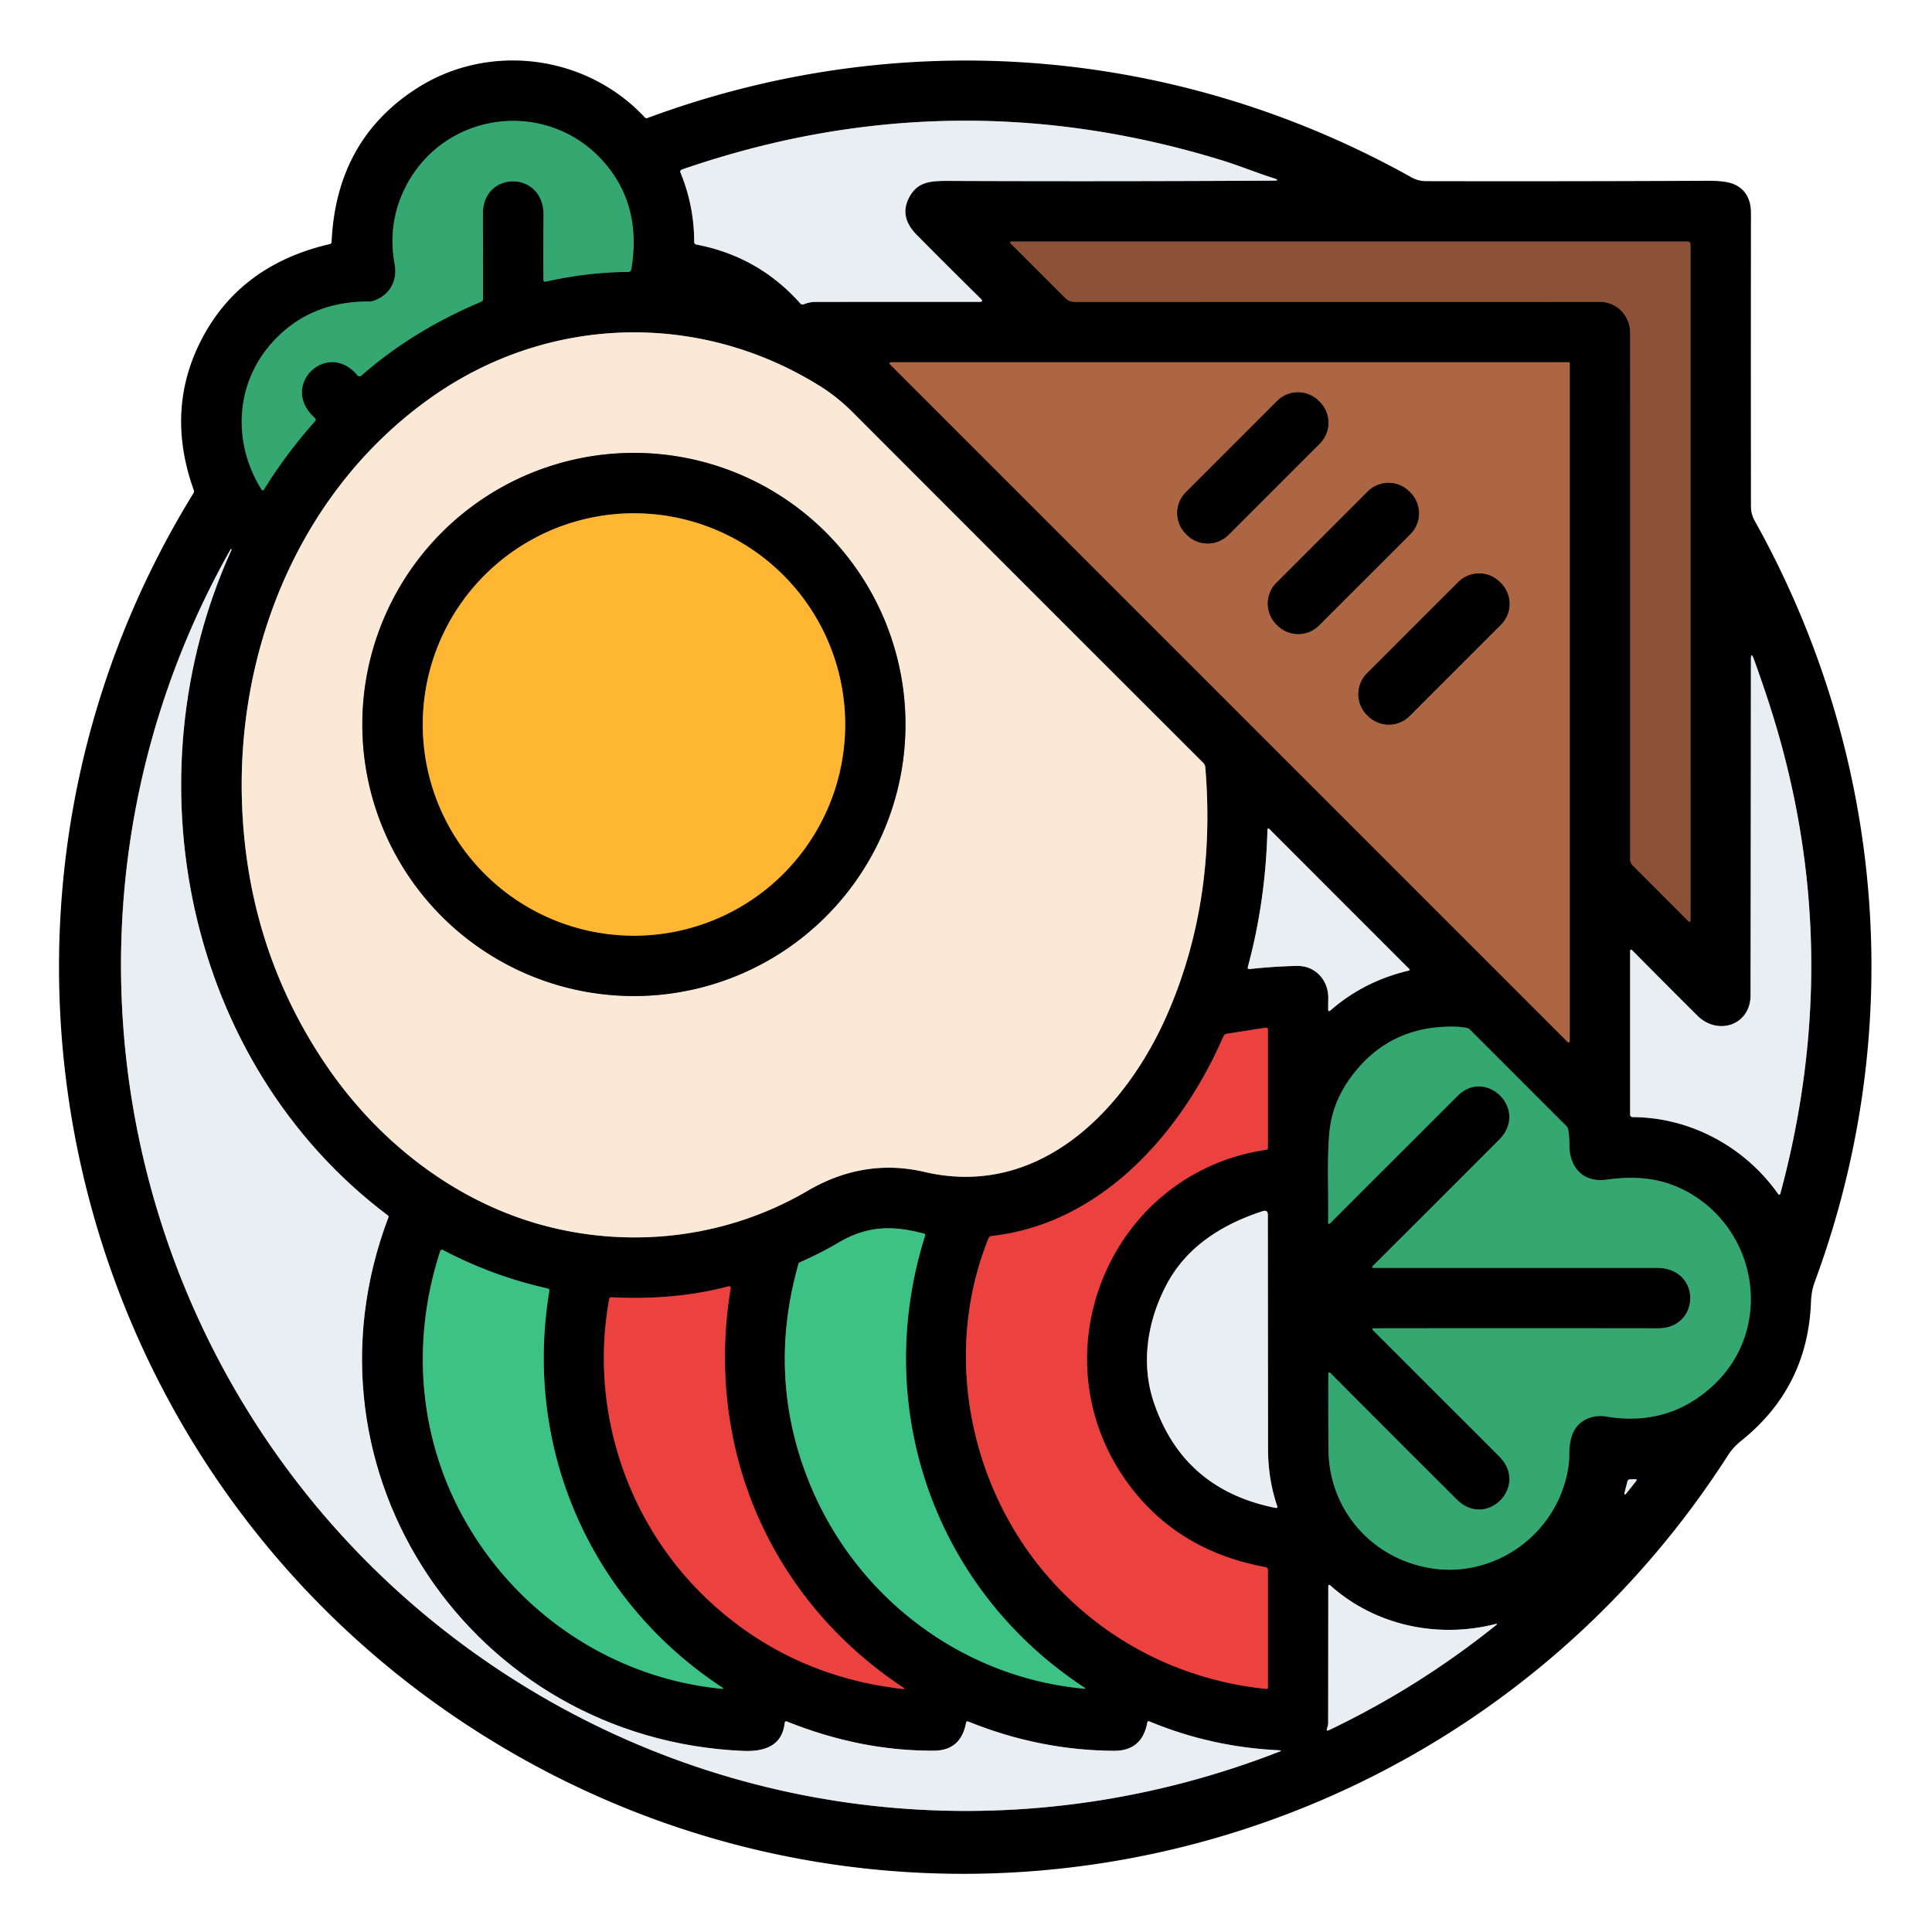 <?xml version="1.0" encoding="UTF-8" standalone="no"?>
<svg xmlns="http://www.w3.org/2000/svg" version="1.1" viewBox="0.00 0.00 512.00 512.00" width="512.00" height="512.00">
  <g stroke-width="2.00" fill="none" stroke-linecap="butt">
    <path stroke="#1b5439" d="   M 99.81 79.41   Q 98.72 79.92 97.66 79.91   Q 81.36 79.88 71.45 91.57   C 62.26 102.41 61.74 117.65 69.33 129.76   A 0.36 0.36 0.0 0 0 69.95 129.76   Q 75.62 120.50 83.43 111.68   Q 83.89 111.17 83.38 110.71   C 73.86 102.14 86.75 89.90 94.73 99.46   A 0.72 0.72 0.0 0 0 95.76 99.54   Q 109.41 87.57 127.53 79.96   A 0.76 0.75 79.1 0 0 128.00 79.26   Q 128.01 67.16 127.98 56.58   C 127.95 45.20 144.14 45.08 144.04 57.01   Q 143.96 66.35 144.01 74.09   Q 144.02 74.76 144.68 74.62   Q 155.87 72.12 166.45 72.07   Q 167.18 72.06 167.30 71.35   Q 170.11 54.61 160.22 43.17   C 145.24 25.84 117.58 29.27 107.35 49.82   Q 102.67 59.23 104.57 69.88   C 105.32 74.08 103.69 77.62 99.81 79.41"></path>
    <path stroke="#757779" d="   M 337.41 47.87   Q 339.51 47.86 337.50 47.22   C 332.75 45.70 328.23 43.83 323.48 42.38   Q 251.57 20.38 180.64 44.96   A 0.56 0.55 69.2 0 0 180.32 45.69   Q 183.96 54.54 183.97 64.07   Q 183.97 64.69 184.58 64.81   Q 201.03 67.97 212.08 80.41   Q 212.46 80.84 213.00 80.63   C 213.90 80.28 214.97 80.02 215.92 80.01   Q 237.76 79.98 259.56 80.00   Q 260.76 80.00 259.91 79.16   Q 251.29 70.69 242.92 62.22   Q 238.29 57.53 240.85 52.49   C 243.31 47.65 247.28 47.93 253.09 47.95   Q 295.25 48.11 337.41 47.87"></path>
    <path stroke="#46291c" d="   M 423.93 80.00   C 428.54 80.00 432.01 83.71 432.01 88.26   Q 431.99 155.74 432.00 227.74   A 2.22 2.22 0.0 0 0 432.65 229.31   L 447.30 243.99   Q 448.01 244.70 448.01 243.70   L 448.00 64.75   A 0.75 0.75 0.0 0 0 447.25 64.00   L 268.20 64.00   Q 267.31 64.00 267.94 64.63   L 282.31 78.99   A 3.58 3.55 -22.5 0 0 284.82 80.02   Q 353.72 80.01 423.93 80.00"></path>
    <path stroke="#7e756c" d="   M 217.56 102.48   C 185.51 82.34 145.61 83.47 114.80 104.96   C 79.88 129.32 62.43 171.56 64.17 213.76   Q 65.72 251.32 85.93 281.54   C 100.05 302.66 121.30 319.23 146.03 325.26   C 168.89 330.85 193.38 327.67 214.00 315.59   C 223.62 309.95 233.97 308.00 244.98 310.57   C 275.53 317.73 298.36 294.03 309.39 268.69   Q 322.36 238.88 319.42 203.40   Q 319.36 202.65 318.83 202.13   Q 272.63 155.98 225.99 109.28   Q 222.00 105.28 217.56 102.48"></path>
    <path stroke="#573322" d="   M 236.09 96.00   A 0.32 0.32 0.0 0 0 235.86 96.55   L 415.45 276.14   A 0.32 0.32 0.0 0 0 416.00 275.91   L 416.00 96.32   A 0.32 0.32 0.0 0 0 415.68 96.00   L 236.09 96.00"></path>
    <path stroke="#757779" d="   M 102.79 322.11   C 49.00 281.60 34.06 205.85 61.35 145.72   Q 61.41 145.58 61.28 145.51   L 61.27 145.51   Q 61.17 145.46 61.12 145.56   C 1.49 251.20 36.50 384.77 140.10 447.55   C 200.43 484.10 273.54 489.77 339.07 464.19   Q 339.87 463.88 339.01 463.84   Q 320.95 463.00 304.60 456.19   Q 304.14 456.00 304.05 456.49   Q 302.67 464.02 295.22 463.98   Q 275.45 463.86 256.63 456.24   Q 256.12 456.03 256.02 456.57   Q 254.64 463.91 247.49 463.95   Q 228.09 464.05 208.60 456.24   Q 208.02 456.00 207.95 456.62   C 207.30 462.58 202.71 464.25 197.00 464.01   C 125.37 460.97 77.26 390.29 102.93 322.62   Q 103.05 322.31 102.79 322.11"></path>
    <path stroke="#757779" d="   M 432.72 296.04   C 448.00 296.13 462.43 303.92 471.26 316.46   A 0.30 0.30 0.0 0 0 471.80 316.36   Q 489.32 251.38 469.43 188.31   Q 467.49 182.16 464.83 174.79   Q 464.01 172.50 464.01 174.93   Q 463.99 220.14 463.92 263.75   C 463.91 271.69 455.25 274.56 449.81 269.15   Q 440.73 260.12 432.67 251.95   Q 432.00 251.27 432.00 252.23   L 432.00 295.31   Q 432.00 296.03 432.72 296.04"></path>
    <path stroke="#757779" d="   M 343.69 255.98   C 348.61 255.87 352.09 259.83 352.01 264.55   Q 351.98 265.97 351.98 267.39   Q 351.97 268.31 352.66 267.71   Q 361.52 259.99 373.38 257.21   A 0.23 0.23 0.0 0 0 373.49 256.82   L 336.33 219.64   A 0.26 0.26 0.0 0 0 335.89 219.82   Q 335.41 238.77 330.71 256.17   Q 330.51 256.88 331.25 256.80   Q 337.52 256.11 343.69 255.98"></path>
    <path stroke="#1b5439" d="   M 439.06 336.00   C 451.03 336.00 450.65 352.04 439.42 352.02   Q 400.32 351.97 364.13 352.02   Q 363.34 352.02 363.90 352.57   Q 381.71 370.37 397.30 385.95   C 405.24 393.90 393.96 405.25 386.06 397.38   Q 369.14 380.52 352.47 363.77   A 0.26 0.25 23.5 0 0 352.03 363.94   Q 351.98 374.03 352.07 384.25   C 352.22 400.04 363.40 412.84 378.80 415.53   C 394.48 418.26 410.07 408.56 414.69 393.00   Q 415.86 389.04 415.86 385.55   Q 415.85 382.86 416.49 380.72   C 417.69 376.66 421.64 374.71 425.74 375.40   Q 442.45 378.17 454.37 366.81   C 469.42 352.45 466.20 327.79 448.88 316.86   C 441.71 312.34 434.41 311.43 425.81 312.62   C 419.59 313.48 415.88 309.43 415.91 303.43   Q 415.92 301.24 415.59 299.36   Q 415.48 298.80 415.08 298.39   L 389.58 272.89   Q 389.22 272.53 388.73 272.43   Q 387.30 272.13 385.83 272.09   Q 367.75 271.59 357.52 286.15   Q 352.86 292.78 352.25 300.66   C 351.66 308.16 352.11 316.08 351.97 323.85   Q 351.96 324.71 352.57 324.10   Q 368.12 308.54 386.28 290.41   C 393.83 282.87 405.27 294.05 397.27 302.06   Q 379.58 319.79 363.88 335.43   Q 363.31 336.00 364.12 336.00   Q 401.98 335.99 439.06 336.00"></path>
    <path stroke="#762120" d="   M 323.42 276.44   C 312.25 301.14 291.27 324.41 262.77 327.56   A 0.99 0.98 7.8 0 0 261.98 328.16   C 252.44 351.70 254.64 378.56 266.08 400.64   C 279.78 427.08 305.79 444.63 335.65 447.58   A 0.32 0.31 -86.8 0 0 336.00 447.26   L 336.00 416.02   Q 336.00 415.43 335.42 415.32   Q 311.66 410.96 298.53 392.58   C 274.37 358.74 294.26 310.74 335.62 304.69   A 0.45 0.44 -4.5 0 0 336.00 304.25   L 336.00 272.91   Q 336.00 272.26 335.36 272.36   L 325.09 273.96   Q 324.53 274.05 324.28 274.57   Q 323.84 275.49 323.42 276.44"></path>
    <path stroke="#757779" d="   M 338.50 399.23   Q 336.05 392.04 336.04 384.00   Q 336.01 353.50 335.99 321.98   Q 335.99 320.53 334.61 320.98   Q 316.52 326.86 309.37 340.03   C 304.06 349.81 302.33 361.17 305.66 371.28   Q 313.38 394.75 338.15 399.63   A 0.31 0.31 0.0 0 0 338.50 399.23"></path>
    <path stroke="#1f6143" d="   M 245.19 327.35   A 0.31 0.30 17.3 0 0 244.98 326.96   C 236.74 324.71 229.93 324.79 222.42 329.19   Q 217.33 332.18 212.03 334.49   A 0.77 0.75 86.9 0 0 211.59 334.99   Q 203.14 364.88 214.47 392.89   C 226.69 423.08 254.67 444.50 287.26 447.52   Q 287.92 447.58 287.37 447.22   C 247.53 421.09 230.80 372.81 245.19 327.35"></path>
    <path stroke="#1f6143" d="   M 145.04 341.44   C 135.26 339.24 126.15 335.87 117.38 331.26   A 0.51 0.50 -66.7 0 0 116.67 331.55   C 108.93 355.29 110.86 380.70 122.96 402.44   C 137.05 427.75 162.50 444.71 191.20 447.54   Q 192.03 447.62 191.33 447.16   C 156.35 424.13 138.70 383.74 145.56 342.22   Q 145.67 341.58 145.04 341.44"></path>
    <path stroke="#762120" d="   M 239.27 447.16   C 203.97 423.76 186.71 383.54 193.61 341.53   Q 193.75 340.71 192.95 340.92   C 183.06 343.56 172.40 344.33 162.01 343.80   Q 161.53 343.78 161.44 344.25   C 155.97 374.26 166.62 405.37 189.47 425.67   Q 210.44 444.29 239.12 447.58   Q 240.07 447.69 239.27 447.16"></path>
    <path stroke="#757779" d="   M 430.61 395.21   Q 430.20 396.80 431.21 395.51   L 433.54 392.56   Q 434.01 391.97 433.26 392.00   L 431.95 392.04   Q 431.43 392.06 431.29 392.57   L 430.61 395.21"></path>
    <path stroke="#757779" d="   M 396.24 430.40   C 381.08 434.25 364.53 430.84 352.64 420.24   Q 352.01 419.67 352.01 420.52   Q 352.01 437.68 351.98 456.57   Q 351.98 457.01 351.86 457.45   Q 351.79 457.73 351.69 458.00   Q 351.36 458.91 352.23 458.49   Q 375.84 447.22 396.41 430.73   Q 397.07 430.19 396.24 430.40"></path>
    <path stroke="#7e756c" d="   M 239.96 191.99   A 71.97 71.97 0.0 0 0 167.99 120.02   A 71.97 71.97 0.0 0 0 96.02 191.99   A 71.97 71.97 0.0 0 0 167.99 263.96   A 71.97 71.97 0.0 0 0 239.96 191.99"></path>
    <path stroke="#573322" d="   M 349.751 117.558   A 7.81 7.81 0.0 0 0 349.751 106.513   L 349.497 106.259   A 7.81 7.81 0.0 0 0 338.452 106.259   L 314.269 130.442   A 7.81 7.81 0.0 0 0 314.269 141.487   L 314.523 141.741   A 7.81 7.81 0.0 0 0 325.568 141.741   L 349.751 117.558"></path>
    <path stroke="#573322" d="   M 373.751 141.558   A 7.81 7.81 0.0 0 0 373.751 130.513   L 373.497 130.259   A 7.81 7.81 0.0 0 0 362.452 130.259   L 338.269 154.442   A 7.81 7.81 0.0 0 0 338.269 165.487   L 338.523 165.741   A 7.81 7.81 0.0 0 0 349.568 165.741   L 373.751 141.558"></path>
    <path stroke="#573322" d="   M 397.751 165.558   A 7.81 7.81 0.0 0 0 397.751 154.513   L 397.497 154.259   A 7.81 7.81 0.0 0 0 386.452 154.259   L 362.269 178.442   A 7.81 7.81 0.0 0 0 362.269 189.487   L 362.523 189.741   A 7.81 7.81 0.0 0 0 373.568 189.741   L 397.751 165.558"></path>
    <path stroke="#805b19" d="   M 223.98 192.00   A 55.97 55.97 0.0 0 0 168.01 136.03   A 55.97 55.97 0.0 0 0 112.04 192.00   A 55.97 55.97 0.0 0 0 168.01 247.97   A 55.97 55.97 0.0 0 0 223.98 192.00"></path>
  </g>
  <path fill="#000000" d="   M 87.88 64.08   Q 89.12 37.03 110.57 23.34   C 129.47 11.27 155.20 14.32 170.91 31.14   A 0.61 0.59 -31.3 0 0 171.56 31.29   C 238.48 6.44 311.71 12.17 374.09 47.02   Q 375.85 48.00 377.91 48.01   Q 415.19 48.09 452.63 47.91   Q 457.44 47.89 459.58 48.85   Q 464.02 50.85 464.02 56.50   Q 463.97 96.10 464.02 134.24   Q 464.02 136.23 464.98 137.95   C 499.61 199.97 505.59 272.97 480.96 339.62   Q 480.04 342.09 479.93 345.01   Q 479.08 367.67 461.51 381.76   Q 459.31 383.52 457.91 385.70   C 386.93 496.32 240.67 529.82 128.92 460.43   C 16.88 390.86 -18.01 243.23 51.25 130.73   Q 51.51 130.32 51.34 129.86   Q 43.68 108.42 53.60 89.61   Q 63.86 70.16 87.38 64.69   Q 87.86 64.58 87.88 64.08   Z   M 99.81 79.41   Q 98.72 79.92 97.66 79.91   Q 81.36 79.88 71.45 91.57   C 62.26 102.41 61.74 117.65 69.33 129.76   A 0.36 0.36 0.0 0 0 69.95 129.76   Q 75.62 120.50 83.43 111.68   Q 83.89 111.17 83.38 110.71   C 73.86 102.14 86.75 89.90 94.73 99.46   A 0.72 0.72 0.0 0 0 95.76 99.54   Q 109.41 87.57 127.53 79.96   A 0.76 0.75 79.1 0 0 128.00 79.26   Q 128.01 67.16 127.98 56.58   C 127.95 45.20 144.14 45.08 144.04 57.01   Q 143.96 66.35 144.01 74.09   Q 144.02 74.76 144.68 74.62   Q 155.87 72.12 166.45 72.07   Q 167.18 72.06 167.30 71.35   Q 170.11 54.61 160.22 43.17   C 145.24 25.84 117.58 29.27 107.35 49.82   Q 102.67 59.23 104.57 69.88   C 105.32 74.08 103.69 77.62 99.81 79.41   Z   M 337.41 47.87   Q 339.51 47.86 337.50 47.22   C 332.75 45.70 328.23 43.83 323.48 42.38   Q 251.57 20.38 180.64 44.96   A 0.56 0.55 69.2 0 0 180.32 45.69   Q 183.96 54.54 183.97 64.07   Q 183.97 64.69 184.58 64.81   Q 201.03 67.97 212.08 80.41   Q 212.46 80.84 213.00 80.63   C 213.90 80.28 214.97 80.02 215.92 80.01   Q 237.76 79.98 259.56 80.00   Q 260.76 80.00 259.91 79.16   Q 251.29 70.69 242.92 62.22   Q 238.29 57.53 240.85 52.49   C 243.31 47.65 247.28 47.93 253.09 47.95   Q 295.25 48.11 337.41 47.87   Z   M 423.93 80.00   C 428.54 80.00 432.01 83.71 432.01 88.26   Q 431.99 155.74 432.00 227.74   A 2.22 2.22 0.0 0 0 432.65 229.31   L 447.30 243.99   Q 448.01 244.70 448.01 243.70   L 448.00 64.75   A 0.75 0.75 0.0 0 0 447.25 64.00   L 268.20 64.00   Q 267.31 64.00 267.94 64.63   L 282.31 78.99   A 3.58 3.55 -22.5 0 0 284.82 80.02   Q 353.72 80.01 423.93 80.00   Z   M 217.56 102.48   C 185.51 82.34 145.61 83.47 114.80 104.96   C 79.88 129.32 62.43 171.56 64.17 213.76   Q 65.72 251.32 85.93 281.54   C 100.05 302.66 121.30 319.23 146.03 325.26   C 168.89 330.85 193.38 327.67 214.00 315.59   C 223.62 309.95 233.97 308.00 244.98 310.57   C 275.53 317.73 298.36 294.03 309.39 268.69   Q 322.36 238.88 319.42 203.40   Q 319.36 202.65 318.83 202.13   Q 272.63 155.98 225.99 109.28   Q 222.00 105.28 217.56 102.48   Z   M 236.09 96.00   A 0.32 0.32 0.0 0 0 235.86 96.55   L 415.45 276.14   A 0.32 0.32 0.0 0 0 416.00 275.91   L 416.00 96.32   A 0.32 0.32 0.0 0 0 415.68 96.00   L 236.09 96.00   Z   M 102.79 322.11   C 49.00 281.60 34.06 205.85 61.35 145.72   Q 61.41 145.58 61.28 145.51   L 61.27 145.51   Q 61.17 145.46 61.12 145.56   C 1.49 251.20 36.50 384.77 140.10 447.55   C 200.43 484.10 273.54 489.77 339.07 464.19   Q 339.87 463.88 339.01 463.84   Q 320.95 463.00 304.60 456.19   Q 304.14 456.00 304.05 456.49   Q 302.67 464.02 295.22 463.98   Q 275.45 463.86 256.63 456.24   Q 256.12 456.03 256.02 456.57   Q 254.64 463.91 247.49 463.95   Q 228.09 464.05 208.60 456.24   Q 208.02 456.00 207.95 456.62   C 207.30 462.58 202.71 464.25 197.00 464.01   C 125.37 460.97 77.26 390.29 102.93 322.62   Q 103.05 322.31 102.79 322.11   Z   M 432.72 296.04   C 448.00 296.13 462.43 303.92 471.26 316.46   A 0.30 0.30 0.0 0 0 471.80 316.36   Q 489.32 251.38 469.43 188.31   Q 467.49 182.16 464.83 174.79   Q 464.01 172.50 464.01 174.93   Q 463.99 220.14 463.92 263.75   C 463.91 271.69 455.25 274.56 449.81 269.15   Q 440.73 260.12 432.67 251.95   Q 432.00 251.27 432.00 252.23   L 432.00 295.31   Q 432.00 296.03 432.72 296.04   Z   M 343.69 255.98   C 348.61 255.87 352.09 259.83 352.01 264.55   Q 351.98 265.97 351.98 267.39   Q 351.97 268.31 352.66 267.71   Q 361.52 259.99 373.38 257.21   A 0.23 0.23 0.0 0 0 373.49 256.82   L 336.33 219.64   A 0.26 0.26 0.0 0 0 335.89 219.82   Q 335.41 238.77 330.71 256.17   Q 330.51 256.88 331.25 256.80   Q 337.52 256.11 343.69 255.98   Z   M 439.06 336.00   C 451.03 336.00 450.65 352.04 439.42 352.02   Q 400.32 351.97 364.13 352.02   Q 363.34 352.02 363.90 352.57   Q 381.71 370.37 397.30 385.95   C 405.24 393.90 393.96 405.25 386.06 397.38   Q 369.14 380.52 352.47 363.77   A 0.26 0.25 23.5 0 0 352.03 363.94   Q 351.98 374.03 352.07 384.25   C 352.22 400.04 363.40 412.84 378.80 415.53   C 394.48 418.26 410.07 408.56 414.69 393.00   Q 415.86 389.04 415.86 385.55   Q 415.85 382.86 416.49 380.72   C 417.69 376.66 421.64 374.71 425.74 375.40   Q 442.45 378.17 454.37 366.81   C 469.42 352.45 466.20 327.79 448.88 316.86   C 441.71 312.34 434.41 311.43 425.81 312.62   C 419.59 313.48 415.88 309.43 415.91 303.43   Q 415.92 301.24 415.59 299.36   Q 415.48 298.80 415.08 298.39   L 389.58 272.89   Q 389.22 272.53 388.73 272.43   Q 387.30 272.13 385.83 272.09   Q 367.75 271.59 357.52 286.15   Q 352.86 292.78 352.25 300.66   C 351.66 308.16 352.11 316.08 351.97 323.85   Q 351.96 324.71 352.57 324.10   Q 368.12 308.54 386.28 290.41   C 393.83 282.87 405.27 294.05 397.27 302.06   Q 379.58 319.79 363.88 335.43   Q 363.31 336.00 364.12 336.00   Q 401.98 335.99 439.06 336.00   Z   M 323.42 276.44   C 312.25 301.14 291.27 324.41 262.77 327.56   A 0.99 0.98 7.8 0 0 261.98 328.16   C 252.44 351.70 254.64 378.56 266.08 400.64   C 279.78 427.08 305.79 444.63 335.65 447.58   A 0.32 0.31 -86.8 0 0 336.00 447.26   L 336.00 416.02   Q 336.00 415.43 335.42 415.32   Q 311.66 410.96 298.53 392.58   C 274.37 358.74 294.26 310.74 335.62 304.69   A 0.45 0.44 -4.5 0 0 336.00 304.25   L 336.00 272.91   Q 336.00 272.26 335.36 272.36   L 325.09 273.96   Q 324.53 274.05 324.28 274.57   Q 323.84 275.49 323.42 276.44   Z   M 338.50 399.23   Q 336.05 392.04 336.04 384.00   Q 336.01 353.50 335.99 321.98   Q 335.99 320.53 334.61 320.98   Q 316.52 326.86 309.37 340.03   C 304.06 349.81 302.33 361.17 305.66 371.28   Q 313.38 394.75 338.15 399.63   A 0.31 0.31 0.0 0 0 338.50 399.23   Z   M 245.19 327.35   A 0.31 0.30 17.3 0 0 244.98 326.96   C 236.74 324.71 229.93 324.79 222.42 329.19   Q 217.33 332.18 212.03 334.49   A 0.77 0.75 86.9 0 0 211.59 334.99   Q 203.14 364.88 214.47 392.89   C 226.69 423.08 254.67 444.50 287.26 447.52   Q 287.92 447.58 287.37 447.22   C 247.53 421.09 230.80 372.81 245.19 327.35   Z   M 145.04 341.44   C 135.26 339.24 126.15 335.87 117.38 331.26   A 0.51 0.50 -66.7 0 0 116.67 331.55   C 108.93 355.29 110.86 380.70 122.96 402.44   C 137.05 427.75 162.50 444.71 191.20 447.54   Q 192.03 447.62 191.33 447.16   C 156.35 424.13 138.70 383.74 145.56 342.22   Q 145.67 341.58 145.04 341.44   Z   M 239.27 447.16   C 203.97 423.76 186.71 383.54 193.61 341.53   Q 193.75 340.71 192.95 340.92   C 183.06 343.56 172.40 344.33 162.01 343.80   Q 161.53 343.78 161.44 344.25   C 155.97 374.26 166.62 405.37 189.47 425.67   Q 210.44 444.29 239.12 447.58   Q 240.07 447.69 239.27 447.16   Z   M 430.61 395.21   Q 430.20 396.80 431.21 395.51   L 433.54 392.56   Q 434.01 391.97 433.26 392.00   L 431.95 392.04   Q 431.43 392.06 431.29 392.57   L 430.61 395.21   Z   M 396.24 430.40   C 381.08 434.25 364.53 430.84 352.64 420.24   Q 352.01 419.67 352.01 420.52   Q 352.01 437.68 351.98 456.57   Q 351.98 457.01 351.86 457.45   Q 351.79 457.73 351.69 458.00   Q 351.36 458.91 352.23 458.49   Q 375.84 447.22 396.41 430.73   Q 397.07 430.19 396.24 430.40   Z"></path>
  <path fill="#35a872" d="   M 99.81 79.41   C 103.69 77.62 105.32 74.08 104.57 69.88   Q 102.67 59.23 107.35 49.82   C 117.58 29.27 145.24 25.84 160.22 43.17   Q 170.11 54.61 167.30 71.35   Q 167.18 72.06 166.45 72.07   Q 155.87 72.12 144.68 74.62   Q 144.02 74.76 144.01 74.09   Q 143.96 66.35 144.04 57.01   C 144.14 45.08 127.95 45.20 127.98 56.58   Q 128.01 67.16 128.00 79.26   A 0.76 0.75 79.1 0 1 127.53 79.96   Q 109.41 87.57 95.76 99.54   A 0.72 0.72 0.0 0 1 94.73 99.46   C 86.75 89.90 73.86 102.14 83.38 110.71   Q 83.89 111.17 83.43 111.68   Q 75.62 120.50 69.95 129.76   A 0.36 0.36 0.0 0 1 69.33 129.76   C 61.74 117.65 62.26 102.41 71.45 91.57   Q 81.36 79.88 97.66 79.91   Q 98.72 79.92 99.81 79.41   Z"></path>
  <path fill="#e9eef2" d="   M 337.41 47.87   Q 295.25 48.11 253.09 47.95   C 247.28 47.93 243.31 47.65 240.85 52.49   Q 238.29 57.53 242.92 62.22   Q 251.29 70.69 259.91 79.16   Q 260.76 80.00 259.56 80.00   Q 237.76 79.98 215.92 80.01   C 214.97 80.02 213.90 80.28 213.00 80.63   Q 212.46 80.84 212.08 80.41   Q 201.03 67.97 184.58 64.81   Q 183.97 64.69 183.97 64.07   Q 183.96 54.54 180.32 45.69   A 0.56 0.55 69.2 0 1 180.64 44.96   Q 251.57 20.38 323.48 42.38   C 328.23 43.83 332.75 45.70 337.50 47.22   Q 339.51 47.86 337.41 47.87   Z"></path>
  <path fill="#8c5237" d="   M 432.01 88.26   C 432.01 83.71 428.54 80.00 423.93 80.00   Q 353.72 80.01 284.82 80.02   A 3.58 3.55 -22.5 0 1 282.31 78.99   L 267.94 64.63   Q 267.31 64.00 268.20 64.00   L 447.25 64.00   A 0.75 0.75 0.0 0 1 448.00 64.75   L 448.01 243.70   Q 448.01 244.70 447.30 243.99   L 432.65 229.31   A 2.22 2.22 0.0 0 1 432.00 227.74   Q 431.99 155.74 432.01 88.26   Z"></path>
  <path fill="#fbe9d8" d="   M 114.80 104.96   C 145.61 83.47 185.51 82.34 217.56 102.48   Q 222.00 105.28 225.99 109.28   Q 272.63 155.98 318.83 202.13   Q 319.36 202.65 319.42 203.40   Q 322.36 238.88 309.39 268.69   C 298.36 294.03 275.53 317.73 244.98 310.57   C 233.97 308.00 223.62 309.95 214.00 315.59   C 193.38 327.67 168.89 330.85 146.03 325.26   C 121.30 319.23 100.05 302.66 85.93 281.54   Q 65.72 251.32 64.17 213.76   C 62.43 171.56 79.88 129.32 114.80 104.96   Z   M 239.96 191.99   A 71.97 71.97 0.0 0 0 167.99 120.02   A 71.97 71.97 0.0 0 0 96.02 191.99   A 71.97 71.97 0.0 0 0 167.99 263.96   A 71.97 71.97 0.0 0 0 239.96 191.99   Z"></path>
  <path fill="#ad6643" d="   M 236.09 96.00   L 415.68 96.00   A 0.32 0.32 0.0 0 1 416.00 96.32   L 416.00 275.91   A 0.32 0.32 0.0 0 1 415.45 276.14   L 235.86 96.55   A 0.32 0.32 0.0 0 1 236.09 96.00   Z   M 349.751 117.558   A 7.81 7.81 0.0 0 0 349.751 106.513   L 349.497 106.259   A 7.81 7.81 0.0 0 0 338.452 106.259   L 314.269 130.442   A 7.81 7.81 0.0 0 0 314.269 141.487   L 314.523 141.741   A 7.81 7.81 0.0 0 0 325.568 141.741   L 349.751 117.558   Z   M 373.751 141.558   A 7.81 7.81 0.0 0 0 373.751 130.513   L 373.497 130.259   A 7.81 7.81 0.0 0 0 362.452 130.259   L 338.269 154.442   A 7.81 7.81 0.0 0 0 338.269 165.487   L 338.523 165.741   A 7.81 7.81 0.0 0 0 349.568 165.741   L 373.751 141.558   Z   M 397.751 165.558   A 7.81 7.81 0.0 0 0 397.751 154.513   L 397.497 154.259   A 7.81 7.81 0.0 0 0 386.452 154.259   L 362.269 178.442   A 7.81 7.81 0.0 0 0 362.269 189.487   L 362.523 189.741   A 7.81 7.81 0.0 0 0 373.568 189.741   L 397.751 165.558   Z"></path>
  <path fill="#000000" d="   M 325.568 141.741   A 7.81 7.81 0.0 0 1 314.523 141.741   L 314.269 141.487   A 7.81 7.81 0.0 0 1 314.269 130.442   L 338.452 106.259   A 7.81 7.81 0.0 0 1 349.497 106.259   L 349.751 106.513   A 7.81 7.81 0.0 0 1 349.751 117.558   L 325.568 141.741   Z"></path>
  <path fill="#000000" d="   M 239.96 191.99   A 71.97 71.97 0.0 0 1 167.99 263.96   A 71.97 71.97 0.0 0 1 96.02 191.99   A 71.97 71.97 0.0 0 1 167.99 120.02   A 71.97 71.97 0.0 0 1 239.96 191.99   Z   M 223.98 192.00   A 55.97 55.97 0.0 0 0 168.01 136.03   A 55.97 55.97 0.0 0 0 112.04 192.00   A 55.97 55.97 0.0 0 0 168.01 247.97   A 55.97 55.97 0.0 0 0 223.98 192.00   Z"></path>
  <path fill="#000000" d="   M 349.568 165.741   A 7.81 7.81 0.0 0 1 338.523 165.741   L 338.269 165.487   A 7.81 7.81 0.0 0 1 338.269 154.442   L 362.452 130.259   A 7.81 7.81 0.0 0 1 373.497 130.259   L 373.751 130.513   A 7.81 7.81 0.0 0 1 373.751 141.558   L 349.568 165.741   Z"></path>
  <path fill="#ffb632" d="   M 223.98 192.00   A 55.97 55.97 0.0 0 1 168.01 247.97   A 55.97 55.97 0.0 0 1 112.04 192.00   A 55.97 55.97 0.0 0 1 168.01 136.03   A 55.97 55.97 0.0 0 1 223.98 192.00   Z"></path>
  <path fill="#e9eef2" d="   M 61.35 145.72   C 34.06 205.85 49.00 281.60 102.79 322.11   Q 103.05 322.31 102.93 322.62   C 77.26 390.29 125.37 460.97 197.00 464.01   C 202.71 464.25 207.30 462.58 207.95 456.62   Q 208.02 456.00 208.60 456.24   Q 228.09 464.05 247.49 463.95   Q 254.64 463.91 256.02 456.57   Q 256.12 456.03 256.63 456.24   Q 275.45 463.86 295.22 463.98   Q 302.67 464.02 304.05 456.49   Q 304.14 456.00 304.60 456.19   Q 320.95 463.00 339.01 463.84   Q 339.87 463.88 339.07 464.19   C 273.54 489.77 200.43 484.10 140.10 447.55   C 36.50 384.77 1.49 251.20 61.12 145.56   Q 61.17 145.46 61.27 145.51   L 61.28 145.51   Q 61.41 145.58 61.35 145.72   Z"></path>
  <path fill="#000000" d="   M 373.568 189.741   A 7.81 7.81 0.0 0 1 362.523 189.741   L 362.269 189.487   A 7.81 7.81 0.0 0 1 362.269 178.442   L 386.452 154.259   A 7.81 7.81 0.0 0 1 397.497 154.259   L 397.751 154.513   A 7.81 7.81 0.0 0 1 397.751 165.558   L 373.568 189.741   Z"></path>
  <path fill="#e9eef2" d="   M 471.26 316.46   C 462.43 303.92 448.00 296.13 432.72 296.04   Q 432.00 296.03 432.00 295.31   L 432.00 252.23   Q 432.00 251.27 432.67 251.95   Q 440.73 260.12 449.81 269.15   C 455.25 274.56 463.91 271.69 463.92 263.75   Q 463.99 220.14 464.01 174.93   Q 464.01 172.50 464.83 174.79   Q 467.49 182.16 469.43 188.31   Q 489.32 251.38 471.80 316.36   A 0.30 0.30 0.0 0 1 471.26 316.46   Z"></path>
  <path fill="#e9eef2" d="   M 352.01 264.55   C 352.09 259.83 348.61 255.87 343.69 255.98   Q 337.52 256.11 331.25 256.80   Q 330.51 256.88 330.71 256.17   Q 335.41 238.77 335.89 219.82   A 0.26 0.26 0.0 0 1 336.33 219.64   L 373.49 256.82   A 0.23 0.23 0.0 0 1 373.38 257.21   Q 361.52 259.99 352.66 267.71   Q 351.97 268.31 351.98 267.39   Q 351.98 265.97 352.01 264.55   Z"></path>
  <path fill="#35a872" d="   M 439.42 352.02   C 450.65 352.04 451.03 336.00 439.06 336.00   Q 401.98 335.99 364.12 336.00   Q 363.31 336.00 363.88 335.43   Q 379.58 319.79 397.27 302.06   C 405.27 294.05 393.83 282.87 386.28 290.41   Q 368.12 308.54 352.57 324.10   Q 351.96 324.71 351.97 323.85   C 352.11 316.08 351.66 308.16 352.25 300.66   Q 352.86 292.78 357.52 286.15   Q 367.75 271.59 385.83 272.09   Q 387.30 272.13 388.73 272.43   Q 389.22 272.53 389.58 272.89   L 415.08 298.39   Q 415.48 298.80 415.59 299.36   Q 415.92 301.24 415.91 303.43   C 415.88 309.43 419.59 313.48 425.81 312.62   C 434.41 311.43 441.71 312.34 448.88 316.86   C 466.20 327.79 469.42 352.45 454.37 366.81   Q 442.45 378.17 425.74 375.40   C 421.64 374.71 417.69 376.66 416.49 380.72   Q 415.85 382.86 415.86 385.55   Q 415.86 389.04 414.69 393.00   C 410.07 408.56 394.48 418.26 378.80 415.53   C 363.40 412.84 352.22 400.04 352.07 384.25   Q 351.98 374.03 352.03 363.94   A 0.26 0.25 23.5 0 1 352.47 363.77   Q 369.14 380.52 386.06 397.38   C 393.96 405.25 405.24 393.90 397.30 385.95   Q 381.71 370.37 363.90 352.57   Q 363.34 352.02 364.13 352.02   Q 400.32 351.97 439.42 352.02   Z"></path>
  <path fill="#eb423f" d="   M 323.42 276.44   Q 323.84 275.49 324.28 274.57   Q 324.53 274.05 325.09 273.96   L 335.36 272.36   Q 336.00 272.26 336.00 272.91   L 336.00 304.25   A 0.45 0.44 -4.5 0 1 335.62 304.69   C 294.26 310.74 274.37 358.74 298.53 392.58   Q 311.66 410.96 335.42 415.32   Q 336.00 415.43 336.00 416.02   L 336.00 447.26   A 0.32 0.31 -86.8 0 1 335.65 447.58   C 305.79 444.63 279.78 427.08 266.08 400.64   C 254.64 378.56 252.44 351.70 261.98 328.16   A 0.99 0.98 7.8 0 1 262.77 327.56   C 291.27 324.41 312.25 301.14 323.42 276.44   Z"></path>
  <path fill="#e9eef2" d="   M 338.50 399.23   A 0.31 0.31 0.0 0 1 338.15 399.63   Q 313.38 394.75 305.66 371.28   C 302.33 361.17 304.06 349.81 309.37 340.03   Q 316.52 326.86 334.61 320.98   Q 335.99 320.53 335.99 321.98   Q 336.01 353.50 336.04 384.00   Q 336.05 392.04 338.50 399.23   Z"></path>
  <path fill="#3dc285" d="   M 245.19 327.35   C 230.80 372.81 247.53 421.09 287.37 447.22   Q 287.92 447.58 287.26 447.52   C 254.67 444.50 226.69 423.08 214.47 392.89   Q 203.14 364.88 211.59 334.99   A 0.77 0.75 86.9 0 1 212.03 334.49   Q 217.33 332.18 222.42 329.19   C 229.93 324.79 236.74 324.71 244.98 326.96   A 0.31 0.30 17.3 0 1 245.19 327.35   Z"></path>
  <path fill="#3dc285" d="   M 117.38 331.26   C 126.15 335.87 135.26 339.24 145.04 341.44   Q 145.67 341.58 145.56 342.22   C 138.70 383.74 156.35 424.13 191.33 447.16   Q 192.03 447.62 191.20 447.54   C 162.50 444.71 137.05 427.75 122.96 402.44   C 110.86 380.70 108.93 355.29 116.67 331.55   A 0.51 0.50 -66.7 0 1 117.38 331.26   Z"></path>
  <path fill="#eb423f" d="   M 193.61 341.53   C 186.71 383.54 203.97 423.76 239.27 447.16   Q 240.07 447.69 239.12 447.58   Q 210.44 444.29 189.47 425.67   C 166.62 405.37 155.97 374.26 161.44 344.25   Q 161.53 343.78 162.01 343.80   C 172.40 344.33 183.06 343.56 192.95 340.92   Q 193.75 340.71 193.61 341.53   Z"></path>
  <path fill="#e9eef2" d="   M 430.61 395.21   L 431.29 392.57   Q 431.43 392.06 431.95 392.04   L 433.26 392.00   Q 434.01 391.97 433.54 392.56   L 431.21 395.51   Q 430.20 396.80 430.61 395.21   Z"></path>
  <path fill="#e9eef2" d="   M 352.64 420.24   C 364.53 430.84 381.08 434.25 396.24 430.40   Q 397.07 430.19 396.41 430.73   Q 375.84 447.22 352.23 458.49   Q 351.36 458.91 351.69 458.00   Q 351.79 457.73 351.86 457.45   Q 351.98 457.01 351.98 456.57   Q 352.01 437.68 352.01 420.52   Q 352.01 419.67 352.64 420.24   Z"></path>
</svg>
